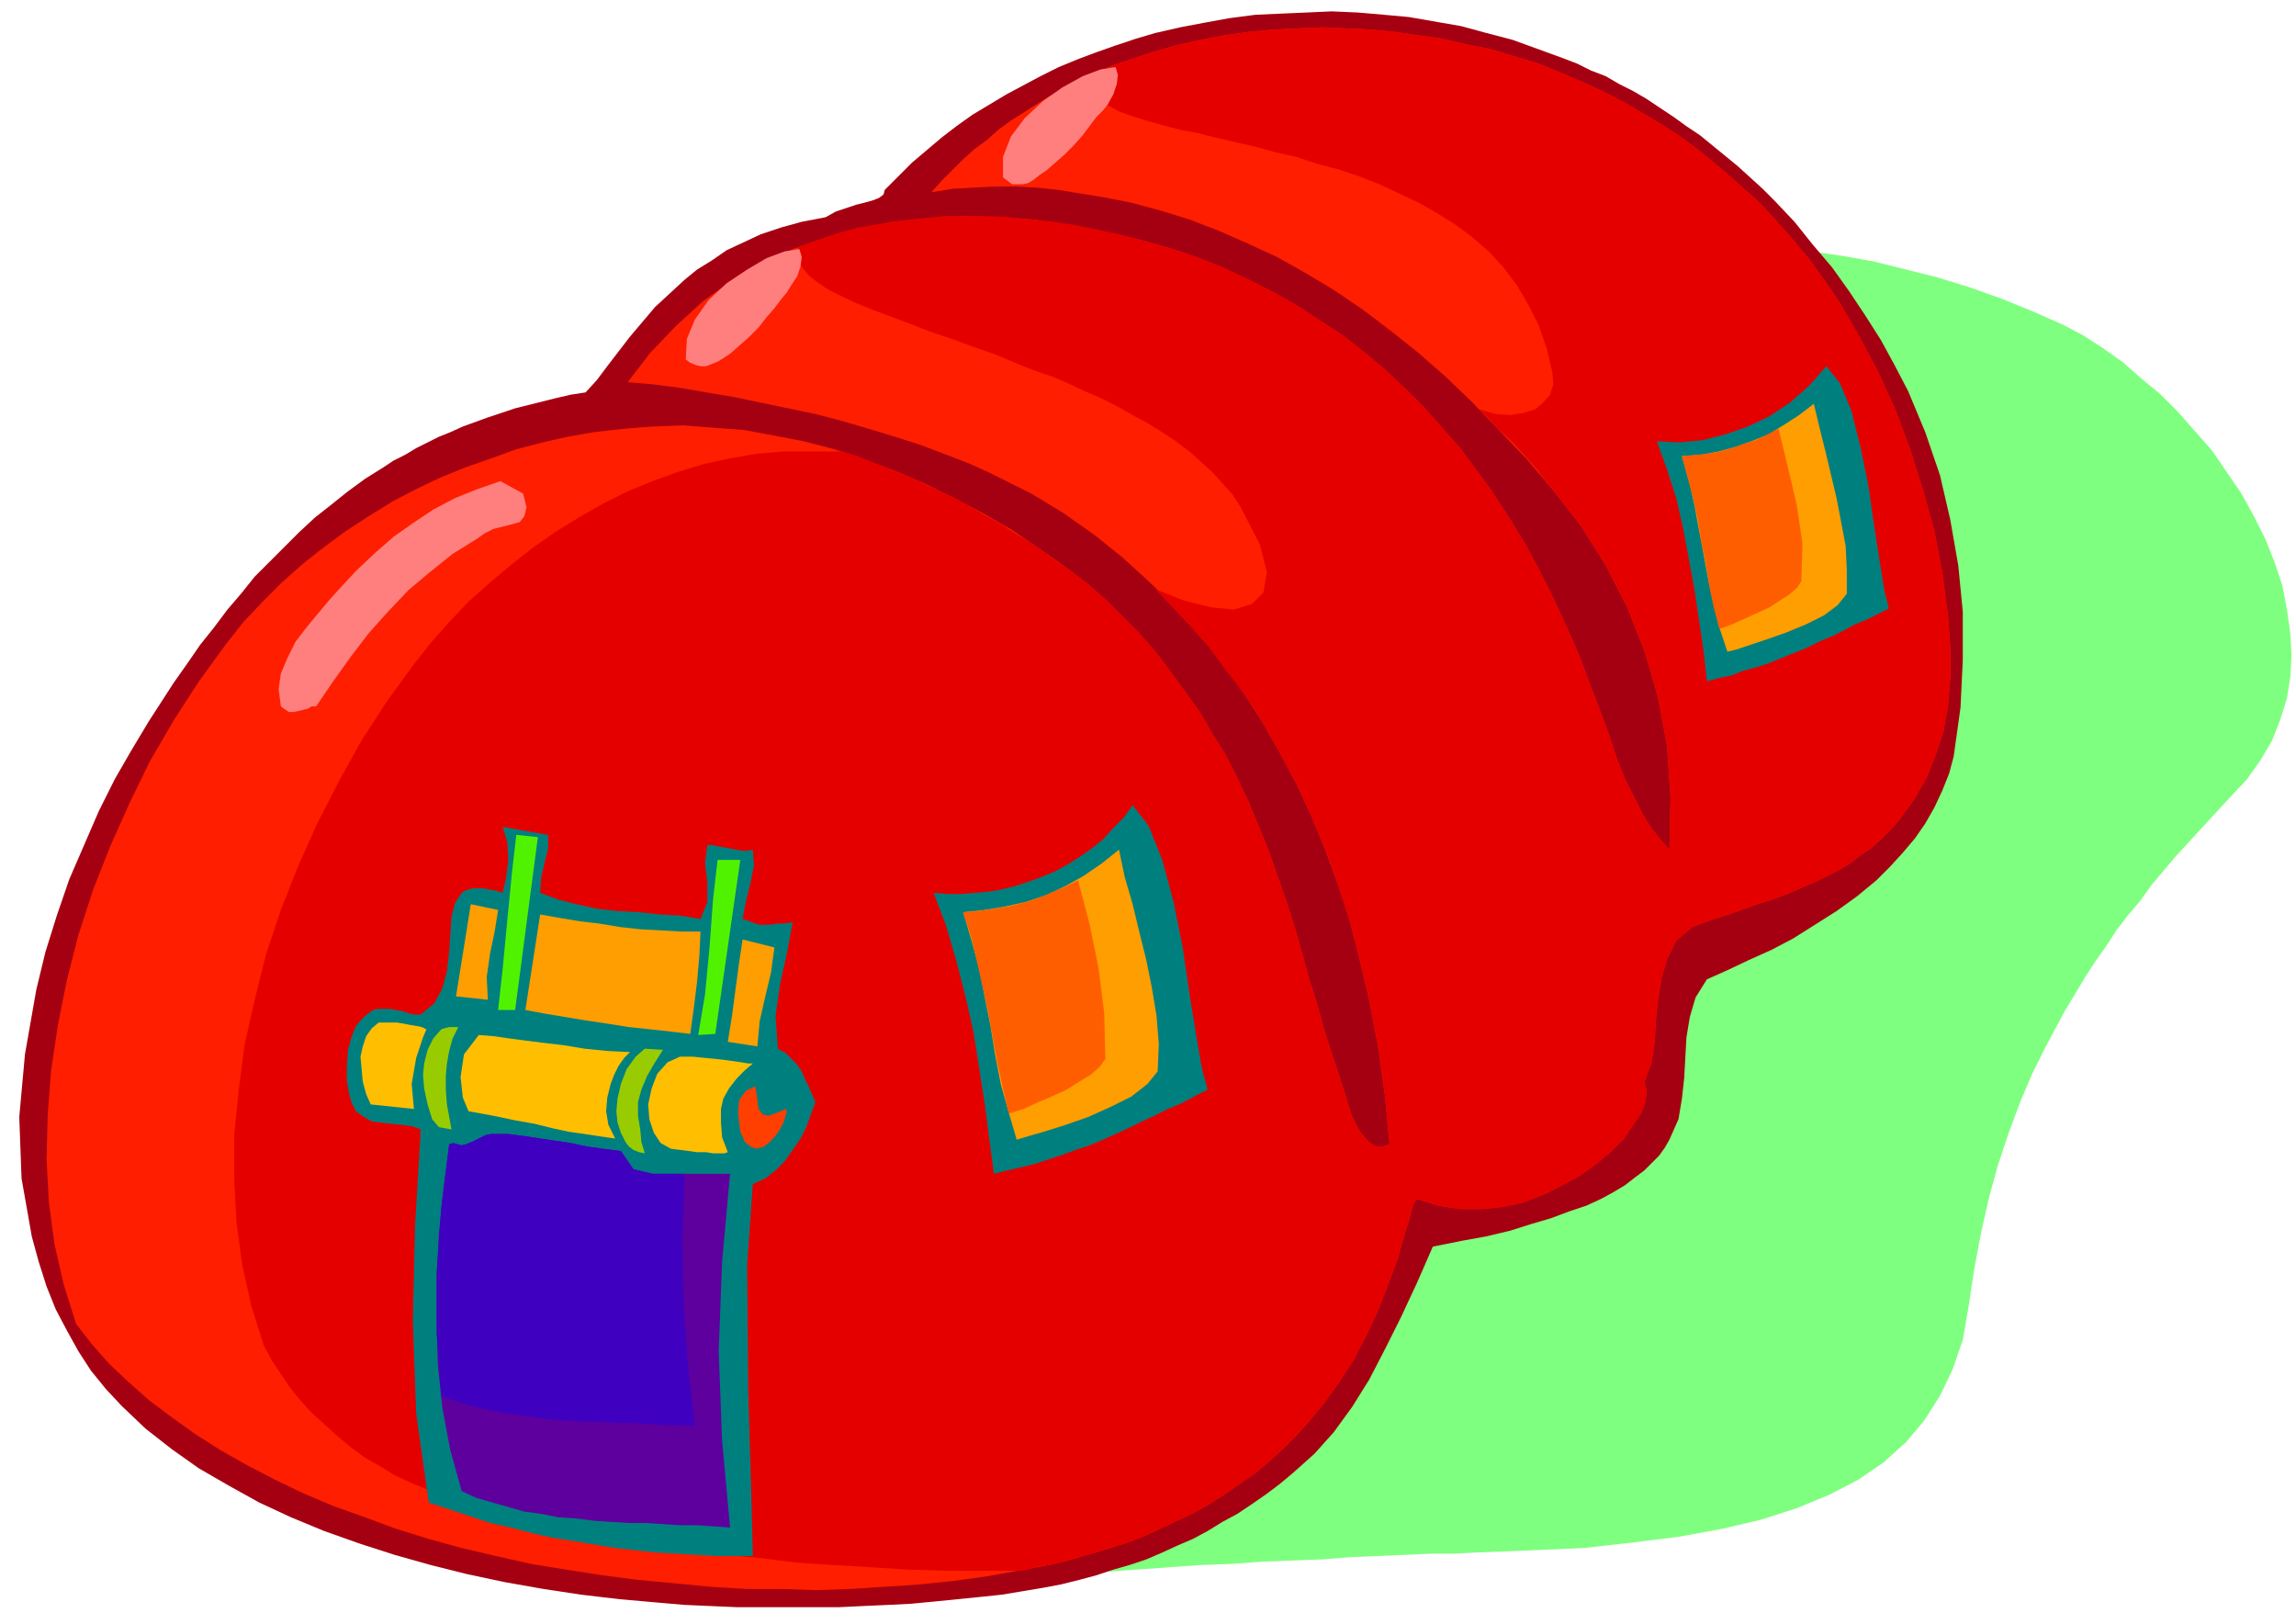 <svg xmlns="http://www.w3.org/2000/svg" fill-rule="evenodd" height="1.418in" preserveAspectRatio="none" stroke-linecap="round" viewBox="0 0 2019 1418" width="2.019in"><style>.pen1{stroke:none}.brush7{fill:#007f7f}.brush8{fill:#ff9e00}.brush9{fill:#ff5e00}.brush11{fill:#ffbf00}</style><path class="pen1" style="fill:#7fff7f" d="M622 1405h5l7-1 9-1h11l14-1 15-1 17-2 19-1 21-1 22-2 23-1 24-2 25-2 26-1 27-2 28-2 27-2 28-1 29-2 28-2 28-2 28-1 27-2 27-1 26-1 25-2 25-1 23-1 22-1h20l19-1 50-2 46-2 44-5 40-5 38-7 34-8 31-10 29-12 25-13 22-15 20-18 16-19 14-22 11-23 9-26 5-29 5-33 6-32 7-31 8-29 9-27 10-27 11-26 12-24 8-15 8-15 9-15 9-15 9-14 10-14 9-14 10-13 11-13 10-14 11-13 11-13 12-13 11-12 12-13 12-13 15-16 12-17 10-17 7-18 6-19 3-19 1-19-1-19-3-21-4-21-7-21-8-20-10-20-11-20-13-19-13-19-15-17-15-17-16-16-17-14-16-14-17-12-17-11-17-9-27-12-27-11-28-10-29-9-28-7-28-7-28-5-28-4-27-4-26-2-24-1h-24l-22 1-21 1-18 3-17 3-20 6-22 12-24 18-25 23-28 29-28 32-30 37-31 40-32 44-32 47-33 49-33 50-34 53-33 54-33 54-32 55-33 54-31 55-30 53-29 52-28 50-27 48-25 45-23 42-20 39-19 35-16 31-14 26-11 21-8 16-5 10-2 3z"/><path class="pen1" style="fill:#a50011" d="m1718 665-4 15-6 15-7 15-8 14-9 13-11 13-11 12-12 12-17 14-18 13-19 12-19 12-19 10-20 9-19 9-18 8-10 16-5 17-3 18-1 18-1 18-2 18-3 18-8 18-4 7-5 7-6 6-7 7-8 6-9 7-10 6-11 6-13 6-15 5-16 6-17 5-19 6-21 5-22 4-25 5-14 32-14 30-14 28-14 27-15 24-16 22-17 19-19 17-12 10-12 9-13 9-12 8-13 7-13 8-13 7-14 6-13 6-14 6-15 5-14 4-15 5-15 4-16 4-16 3-18 3-18 3-19 2-20 2-20 2-21 2-20 1-22 1-21 1h-90l-23-1-23-1-23-2-34-3-34-4-33-5-34-6-33-7-32-8-32-9-31-10-31-11-29-12-28-13-27-15-26-15-24-17-23-18-21-20-14-15-13-16-11-17-10-18-10-19-8-20-7-22-6-22-9-51-2-54 5-55 10-57 8-33 10-32 11-32 13-30 13-30 14-28 15-26 15-25 11-17 11-17 12-17 11-16 12-15 12-16 12-14 12-15 13-13 13-13 13-13 14-13 14-11 15-12 15-11 16-10 9-6 10-5 10-6 10-5 10-5 10-4 11-5 11-4 11-4 12-4 12-4 12-3 12-3 12-3 13-3 13-2 10-11 9-12 10-13 10-13 11-13 11-13 13-12 13-12 11-9 13-8 13-9 15-7 15-7 18-6 18-5 21-4 9-5 9-3 9-3 8-2 7-2 5-2 4-3 1-4 12-12 12-12 13-11 13-11 13-10 14-10 15-9 15-9 15-8 15-8 16-8 17-7 16-6 17-6 18-6 17-5 22-5 21-4 22-4 23-3 22-1 23-1 22-1 23 1 23 2 22 2 23 4 23 4 22 6 23 6 22 8 22 8 13 5 12 6 13 5 12 7 12 6 12 7 12 8 12 8 11 8 12 8 11 9 11 9 11 9 11 10 11 10 10 10 18 19 16 20 17 20 15 21 14 21 14 22 12 22 12 23 15 36 13 38 9 39 7 40 4 41v42l-2 42-6 43z"/><path class="pen1" style="fill:#ff1e00" d="m1713 542 2 28v26l-2 24-4 23-7 21-8 20-11 19-13 18-8 9-8 8-9 8-9 6-9 7-10 6-10 5-10 5-12 5-11 5-13 5-13 4-14 5-14 5-16 5-16 6-14 12-8 16-5 17-3 19-2 19-1 19-3 18-6 16 2 8-1 9-4 11-7 10-8 12-11 11-13 11-14 10-16 9-16 8-18 7-18 4-19 2h-19l-19-3-19-6-3 4-2 7-2 8-3 9-7 25-9 24-9 23-10 21-11 21-13 20-13 18-14 17-11 12-11 11-12 11-12 10-13 9-13 9-14 9-14 8-15 7-15 7-15 7-16 6-16 5-17 5-17 5-17 4-27 5-28 5-29 4-29 3-30 2-31 2-30 1-31-1h-31l-32-2-31-3-32-3-31-4-32-5-31-5-31-7-30-7-29-8-29-9-27-10-28-10-26-11-25-12-25-13-23-13-22-14-21-15-20-15-18-16-17-16-15-17-14-18-11-35-8-35-5-37-2-38 1-39 3-39 6-40 8-40 10-39 13-40 15-38 17-38 18-37 21-36 22-34 24-33 15-19 17-18 17-17 18-16 19-15 19-14 20-13 21-13 21-11 21-10 22-9 23-8 22-8 23-6 22-5 23-4 26-3 26-2 27-1 26 2 27 2 27 5 26 5 27 7 26 9 27 10 26 11 26 13 25 13 26 15 25 17 24 17 17 13 16 14 15 15 15 15 14 16 13 17 13 18 13 18 11 19 12 19 10 20 10 21 9 22 9 22 8 23 8 23 7 22 6 21 6 22 7 22 6 22 7 22 7 21 7 22 3 10 4 9 4 7 5 6 4 4 5 3h6l6-2-4-42-6-43-8-42-10-42-8-31-10-30-11-30-12-29-13-28-15-28-16-28-17-26-18-26-20-24-21-24-23-22-23-21-25-20-27-19-28-17-18-9-18-9-20-9-21-8-21-8-22-7-23-7-24-7-23-6-24-5-24-5-24-5-24-4-23-4-23-3-23-2 20-26 23-24 23-21 25-18 27-15 27-13 29-10 29-8 30-6 31-3 31-2 31 1 31 2 32 5 31 6 31 7 25 7 24 8 23 9 23 11 22 11 21 12 20 13 20 13 19 15 18 15 17 16 17 17 16 18 16 18 14 19 14 19 15 23 14 23 13 24 12 24 12 26 11 25 10 27 10 26 7 19 6 19 7 17 8 16 7 14 8 13 8 10 8 9 1-46-3-45-8-43-12-41-15-38-19-37-22-35-25-32-23-27-24-25-23-24-24-23-24-21-25-20-24-18-25-17-25-15-25-14-26-12-25-11-26-10-26-8-26-7-26-5-19-3-18-3-19-2-18-1h-19l-19 1-18 1-19 3 9-10 10-10 9-9 10-9 11-8 10-9 11-8 11-7 11-7 11-7 11-6 12-6 11-6 12-5 12-5 12-4 21-7 21-6 22-5 21-4 21-3 22-2 21-1 22-1 21 1 21 1 21 2 21 3 21 3 21 5 21 4 20 6 23 7 22 9 21 9 21 10 20 11 20 12 19 12 19 14 17 14 17 15 17 15 15 16 15 17 15 18 13 18 13 19 18 31 17 32 15 33 13 35 11 35 10 36 7 37 5 38z"/><path class="pen1" d="M898 1381h-66l-33-1-32-2-33-2-32-2-32-4-31-3-30-4-30-5-28-5-28-5-26-5-26-6-23-5-23-6-17-4-16-6-15-6-15-6-15-7-13-8-14-8-12-9-12-10-11-10-11-10-10-11-9-11-8-12-8-12-7-13-11-35-8-36-5-37-2-38v-39l4-40 5-39 9-40 10-40 13-39 15-38 17-38 19-37 20-36 22-34 24-33 15-19 16-18 17-18 18-16 19-16 19-15 20-14 21-13 21-12 22-11 22-9 22-8 23-7 23-5 23-4 23-2h53l13 4 12 5 13 5 12 5 13 5 12 6 13 6 13 6 12 7 12 7 13 7 12 8 12 7 12 8 12 9 12 8 17 13 16 14 15 15 15 15 14 16 13 17 13 18 13 18 11 19 12 19 10 20 10 21 9 22 9 22 8 23 8 23 7 22 6 21 6 22 7 22 6 22 7 22 7 21 7 22 3 10 4 9 4 7 5 6 4 4 5 3h6l6-2-4-42-6-43-8-42-10-42-6-23-7-22-7-22-8-22-9-21-9-21-10-21-11-20-11-20-12-20-13-19-14-18-14-19-15-17-16-17-16-17 25 10 24 6 20 2 16-5 10-10 3-18-6-24-17-33-7-11-9-10-9-10-10-9-10-9-12-9-12-8-13-8-13-7-14-8-14-7-14-6-15-7-14-6-15-5-15-6-19-8-20-7-19-7-18-6-18-7-16-6-16-6-15-6-13-6-12-6-9-6-8-6-6-7-4-6-1-6 1-7 17-6 18-6 18-5 18-3 19-3 19-2 19-2h38l19 1 20 2 19 2 20 3 19 4 19 4 19 5 25 7 24 8 23 9 23 11 22 11 21 12 20 13 20 13 19 15 18 15 17 16 17 17 16 18 16 18 14 19 14 19 15 23 14 23 13 24 12 24 12 26 11 25 10 27 10 26 7 19 6 19 7 17 8 16 7 14 8 13 8 10 8 9 1-46-3-45-8-43-12-41-15-38-19-37-22-35-25-32-8-10-7-9-8-9-8-9-8-8-9-8-8-9-8-8 14 4 13 1 12-2 10-3 7-6 6-7 3-9-1-11-5-21-7-20-9-18-10-17-12-16-13-14-15-13-15-11-16-10-16-9-17-8-17-8-18-7-18-6-19-5-18-6-18-4-18-5-18-4-17-4-16-4-16-3-15-4-14-4-13-4-11-4-9-5-7-4-7-5-4-4-4-5-2-5 5-2 5-3 5-2 6-2 5-2 5-3 5-1 5-2 21-7 21-6 22-5 21-4 21-3 22-2 21-1 22-1 21 1 21 1 21 2 21 3 21 3 21 5 21 4 20 6 23 7 22 9 21 9 21 10 20 11 20 12 19 12 19 14 17 14 17 15 17 15 15 16 15 17 15 18 13 18 13 19 18 31 17 32 15 33 13 35 11 35 10 36 7 37 5 38 2 28v26l-2 24-4 23-7 21-8 20-11 19-13 18-8 9-8 8-9 8-9 6-9 7-10 6-10 5-10 5-12 5-11 5-13 5-13 4-14 5-14 5-16 5-16 6-14 12-8 16-5 17-3 19-2 19-1 19-3 18-6 16 2 8-1 9-4 11-7 10-8 12-11 11-13 11-14 10-16 9-16 8-18 7-18 4-19 2h-19l-19-3-19-6-3 4-2 7-2 8-3 9-7 25-9 24-9 23-10 21-11 21-13 20-13 18-14 17-11 12-11 11-12 11-12 10-13 9-13 9-14 9-14 8-15 7-15 7-15 7-16 6-16 5-17 5-17 5-17 4-6 1-6 1-6 2-6 1zm309-1102 5 4 5 3 4 4 4 4-4-3-4-4-5-4-5-4z" style="fill:#e50000"/><path class="pen1" d="M882 156v-18l7-18 12-16 16-15 17-12 18-10 16-6 13-2 2 7-1 8-3 9-5 9-4 5-6 6-6 8-6 8-8 9-8 8-8 7-8 7-6 4-5 4-5 3-5 1h-9l-4-3-4-3zM603 316l1-18 7-17 12-17 16-15 18-12 17-10 16-6 13-2 2 7-1 8-3 9-6 9-3 5-5 6-6 8-7 8-7 9-8 8-9 8-8 7-6 4-5 3-5 2-5 2h-5l-4-1-5-2-4-3zM460 434l3 12-2 8-4 5-7 2-8 2-8 2-8 4-7 5-21 13-20 16-19 16-18 19-17 19-16 21-15 21-15 22h-4l-3 2-4 1-4 1-5 1h-4l-3-2-4-3-2-15 2-14 6-14 7-14 10-13 10-12 10-12 10-11 14-15 16-15 16-14 17-12 18-12 19-10 20-8 20-7 20 11z" style="fill:#ff7f7f"/><path class="pen1 brush7" d="m1062 958-12 6-11 6-12 5-12 6-11 5-12 6-11 5-11 5-12 5-12 4-11 4-12 4-12 4-12 3-13 3-12 3-4-30-4-31-5-32-5-32-7-31-8-31-9-31-11-29 12 1h12l12-1 12-1 12-2 12-3 12-4 11-4 12-5 11-6 11-7 10-7 10-8 9-10 9-9 8-11 14 18 12 30 10 37 8 40 6 41 6 37 5 29 5 18z"/><path class="pen1 brush8" d="m894 1002-7-24-7-25-5-26-4-25-5-25-5-26-7-25-7-24 19-2 18-3 18-4 18-6 17-8 16-9 16-11 15-12 5 24 7 24 6 25 6 24 5 25 4 24 2 25-1 24-9 11-14 11-18 9-20 9-20 7-19 6-14 4-10 3z"/><path class="pen1 brush9" d="m948 774 10 38 8 39 5 40 1 40-5 7-8 7-10 6-11 7-13 6-12 5-13 6-13 4-5-22-5-23-4-22-4-22-5-23-5-22-5-21-7-22 13-1 14-2 13-2 12-3 13-4 12-5 12-5 12-6z"/><path class="pen1 brush7" d="m1661 535-10 5-10 5-10 4-9 5-10 5-10 4-10 5-9 4-10 4-10 4-10 4-10 3-11 3-10 4-10 2-11 3-3-27-4-27-4-27-5-27-5-27-6-26-8-25-9-25 20 1 20-2 20-5 20-7 19-9 18-12 17-15 15-17 12 15 10 24 8 32 7 34 5 35 5 32 4 25 4 16z"/><path class="pen1 brush8" d="m1519 573-7-21-5-21-5-22-4-22-4-21-4-22-5-22-6-21 16-1 16-3 15-4 14-5 15-6 13-8 14-9 13-10 5 21 5 20 5 21 5 21 4 21 4 21 1 21v21l-8 10-12 9-16 8-17 7-17 6-15 5-12 4-8 2z"/><path class="pen1 brush9" d="m1564 377 8 33 8 34 5 34-1 33-4 6-7 6-8 5-9 6-11 5-11 5-11 5-11 4-5-19-4-19-3-20-4-19-3-19-4-19-5-18-5-19 11-1 11-1 11-2 11-3 11-4 10-3 10-5 10-5z"/><path class="pen1 brush7" d="m475 785 16 6 16 4 18 4 18 2 19 1 18 2 18 1 18 3 6-15v-17l-2-17 2-16h4l5 1 6 1 5 1 5 1 6 1h5l4-1 1 14-3 15-4 16-3 16 6 2 5 2 4 1h10l5-1h6l8-1-5 27-6 27-4 28 2 29 7 4 5 5 5 5 4 6 3 7 3 6 3 7 3 7-4 11-4 11-5 10-7 10-7 10-8 8-9 7-11 5-5 71 1 112 3 102 1 42h-33l-17-1-17-1-18-1-18-2-18-2-18-3-18-3-19-3-18-4-19-5-18-4-18-6-18-6-18-6-11-78-3-82 2-84 5-84-8-3-9-1-9-1-9-1-8-1-7-4-7-5-4-8-2-7-2-12v-13l1-14 3-11 4-10 7-8 8-6 4-1h11l5 1 6 1 6 2 5 1h5l12-10 7-13 4-15 2-17 1-16 1-15 3-12 6-9 3-2 3-1 4-1h9l5 1 6 1 6 2 3-13 2-16-1-16-4-13 40 7v12l-3 12-3 13-1 14z"/><path class="pen1" d="m438 888 4-36 4-42 4-41 4-35 19 2-20 152h-15zm176 22 6-36 4-42 3-41 4-35h20l-22 153-15 1z" style="fill:#51f200"/><path class="pen1 brush8" d="m429 879-28-3 13-81 24 5-3 19-4 19-3 21 1 20zm178 30-17-2-18-2-19-2-19-3-20-3-18-3-18-3-16-3 13-84 17 3 18 3 17 2 18 3 18 2 18 1 18 1h17l-1 21-2 23-3 24-3 22zm59 11-26-4 4-25 3-23 3-22 3-20 28 7-3 22-5 21-5 22-2 22z"/><path class="pen1 brush11" d="m364 975-38-4-4-9-3-11-1-11-1-11 2-9 3-9 5-7 6-5h16l6 1 5 1 6 1 5 1 4 2-3 7-6 18-4 23 2 22z"/><path class="pen1" d="m386 991-6-7-4-13-3-14-1-12 1-10 3-12 5-10 7-8 3-1 4-1h8l-5 10-3 11-2 11-1 11v12l1 13 2 11 2 11-11-2zm181-69 16 1-7 11-7 12-5 12-3 11v12l2 12 1 11 3 10-5-1-5-2-4-3-3-4-4-8-3-9-1-10 1-11 3-13 5-13 8-11 8-7z" style="fill:#9c0"/><path class="pen1 brush11" d="m554 925-5 5-5 7-4 8-3 8-3 12-1 12 2 12 6 12-14-2-13-2-14-2-14-3-16-4-17-3-19-4-22-4-5-12-2-18 3-20 13-17 13 1 14 2 15 2 16 2 17 2 18 3 20 2 20 1zm108 10-7 6-7 7-7 9-5 9-2 9v12l1 13 5 13-3 1h-10l-6-1h-8l-7-1-8-1-8-1-9-5-6-9-4-12-1-13 3-14 5-13 9-10 11-5h11l10 1 10 1 9 1 7 1 7 1 6 1h4z"/><path class="pen1" style="fill:#ff3f00" d="m651 995-2-16 1-12 6-8 8-4 1 5 1 7 1 8 4 5 5 1 8-3 7-3 1 2-3 10-5 9-6 7-6 5-7 2-5-2-5-4-4-9z"/><path class="pen1" style="fill:#5e009e" d="m642 1032-7 77-3 79 3 79 7 76-14-1-15-1h-15l-15-1-15-1h-15l-16-1-15-1-16-2-15-1-15-3-15-2-14-4-14-4-14-4-13-6-10-36-7-37-4-38-1-39v-38l2-39 4-39 5-39 4-1 3 1 4 1 4-1 5-2 6-3 6-3 5-1h15l15 2 13 2 14 2 13 2 14 3 14 2 16 2 11 16 17 4h68z"/><path class="pen1" style="fill:#3f00bf" d="m602 1032-2 56 1 57 4 56 6 53-13-1h-14l-14-1-14-1h-14l-15-1h-14l-15-1-14-1-15-2-14-2-14-2-14-3-13-3-13-4-13-5-4-54v-55l4-56 7-56 4-1 3 1 4 1 4-1 5-2 6-3 6-3 5-1h15l15 2 13 2 14 2 13 2 14 3 14 2 16 2 11 16 17 4h28z"/></svg>
